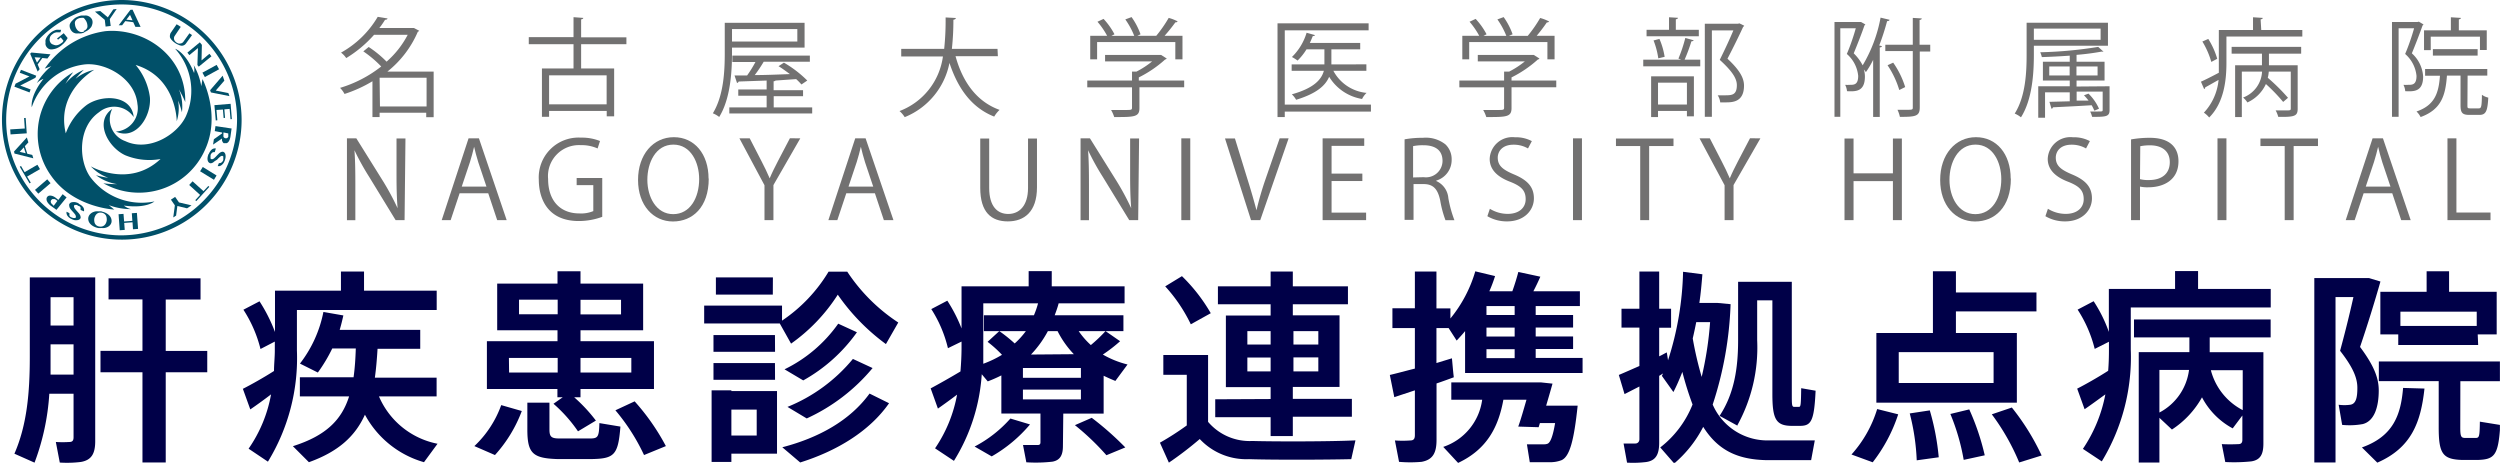 <svg xmlns="http://www.w3.org/2000/svg" xmlns:xlink="http://www.w3.org/1999/xlink" viewBox="0 0 279.37 51.72">
  <defs>
    <style>
      .cls-1 {
        fill: none;
      }

      .cls-2 {
        clip-path: url(#clip-path);
      }

      .cls-3 {
        fill: #727171;
      }

      .cls-4 {
        fill: #015069;
      }

      .cls-5 {
        fill: #000048;
      }
    </style>
    <clipPath id="clip-path" transform="translate(0 0)">
      <rect class="cls-1" width="279.36" height="51.72"/>
    </clipPath>
  </defs>
  <title>footer_logo_sp2</title>
  <g id="レイヤー_2" data-name="レイヤー 2">
    <g id="レイヤー_1-2" data-name="レイヤー 1">
      <g id="アートワーク_134" data-name="アートワーク 134">
        <g class="cls-2">
          <g class="cls-2">
            <path class="cls-3" d="M48.46,8V13.1h-.83v-.5H42.42v.48h-.8v-4a14.76,14.76,0,0,1-3.12,1.42A2.75,2.75,0,0,0,38,9.82a13.84,13.84,0,0,0,4.6-2.39,12.46,12.46,0,0,0-2-1.69l.6-.49a11.93,11.93,0,0,1,2,1.64,10.32,10.32,0,0,0,2.36-3H41.8a13.56,13.56,0,0,1-3.11,2.6,2.51,2.51,0,0,0-.58-.61,10.9,10.9,0,0,0,4.1-4l1.09.18c0,.09-.11.15-.27.15a9.8,9.8,0,0,1-.64.92h3.72l.15,0,.59.31a.37.37,0,0,1-.16.11A11.42,11.42,0,0,1,43.29,8Zm-6,3.9h5.21V8.69H42.42Z" transform="translate(0 0)"/>
            <path class="cls-3" d="M70,4.94H64.94V7.65h3.69V13h-.83v-.6H61.36v.65h-.8V7.65h3.53V4.94h-5V4.15h5V1.92L65.18,2c0,.08-.07.14-.24.17v2H70ZM67.79,8.42H61.36v3.24h6.43Z" transform="translate(0 0)"/>
            <path class="cls-3" d="M81.8,5.32v.61c0,2.07-.17,5.1-1.43,7.14a3,3,0,0,0-.71-.41c1.22-2,1.33-4.75,1.33-6.73V2.55h8.92V5.32ZM86.46,12h4.3v.68H81.5V12h4.17V10.7H82.5V10h3.17V9l-3.13.11a.22.22,0,0,1-.18.16l-.28-.84,1.41,0a13.19,13.19,0,0,0,.93-1.5H81.84V6.21H90.5V6.9H85.34c-.25.43-.62,1-1,1.49,1.21,0,2.57-.06,3.93-.11C87.88,8,87.43,7.65,87,7.4l.6-.4a12.7,12.7,0,0,1,2.61,2l-.65.44a6.69,6.69,0,0,0-.59-.6L86.67,9a.3.3,0,0,1-.22.08v1h3.29v.67H86.46ZM89.1,3.25H81.8V4.64h7.3Z" transform="translate(0 0)"/>
            <path class="cls-3" d="M111.51,6.28h-4.73c.79,2.87,2.35,5.07,4.92,6a3.34,3.34,0,0,0-.6.75c-2.53-1-4.06-3.15-5-6a8.23,8.23,0,0,1-5,6.06,3.06,3.06,0,0,0-.58-.68,7.61,7.61,0,0,0,4.85-6.1h-4.66V5.46h4.8a30.35,30.35,0,0,0,.16-3.51l1.14.06c0,.11-.11.17-.27.2a29.12,29.12,0,0,1-.17,3.25h5.1Z" transform="translate(0 0)"/>
            <path class="cls-3" d="M132.33,9v.75h-5v2.33c0,1-.58,1-2.82,1a3.75,3.75,0,0,0-.35-.79c.62,0,1.16,0,1.55,0,.7,0,.79,0,.79-.26V9.76h-5V9h5V8L127,8a10.07,10.07,0,0,0,1.75-1.14h-5.26V6.14h6.11l.15,0,.63.4a.26.26,0,0,1-.18.11,13,13,0,0,1-2.94,2V9ZM122.6,4.7V6.63h-.77V4h1.89a8.69,8.69,0,0,0-1.08-1.57l.68-.32a7.86,7.86,0,0,1,1.22,1.72l-.35.18h2.56a8.57,8.57,0,0,0-1-1.84l.7-.26a7.65,7.65,0,0,1,1,1.92L127.1,4h2.11a14.68,14.68,0,0,0,1.39-2,4.92,4.92,0,0,1,1,.39.24.24,0,0,1-.25.1A18.09,18.09,0,0,1,130.14,4h2V6.63h-.8V4.7Z" transform="translate(0 0)"/>
            <path class="cls-3" d="M153.2,11.69v.78h-9.63v.61h-.81V2.61h10.18v.78h-9.37v8.3Zm-.51-4.5v.72H149a4.7,4.7,0,0,0,3.71,2.47,2.32,2.32,0,0,0-.5.68,5.32,5.32,0,0,1-3.68-2.48c-.42,1-1.43,1.88-3.69,2.57a2.54,2.54,0,0,0-.48-.61c2.51-.7,3.32-1.68,3.58-2.63h-3.6V7.2H148V5.51h-2a6.45,6.45,0,0,1-1,1.26,4.72,4.72,0,0,0-.63-.4,6.34,6.34,0,0,0,1.64-2.71l.93.26c0,.07-.1.11-.24.11-.1.25-.21.52-.33.77H152v.71h-3.22V7.2Z" transform="translate(0 0)"/>
            <path class="cls-3" d="M173.91,9v.75h-5v2.33c0,1-.58,1-2.82,1a3.75,3.75,0,0,0-.35-.79c.62,0,1.16,0,1.55,0,.7,0,.79,0,.79-.26V9.76h-5V9h5V8l.57,0a10.07,10.07,0,0,0,1.75-1.14h-5.26V6.14h6.12l.14,0,.63.4a.26.26,0,0,1-.18.11,13,13,0,0,1-2.94,2V9ZM164.18,4.7V6.63h-.77V4h1.89a8.69,8.69,0,0,0-1.08-1.57l.68-.32a7.86,7.86,0,0,1,1.22,1.72l-.35.18h2.56a8.62,8.62,0,0,0-1-1.84l.7-.26a7.72,7.72,0,0,1,1,1.92l-.42.18h2.11a14.68,14.68,0,0,0,1.39-2,4.92,4.92,0,0,1,1,.39.24.24,0,0,1-.25.1A18.09,18.09,0,0,1,171.72,4h2V6.63h-.8V4.7Z" transform="translate(0 0)"/>
            <path class="cls-3" d="M187.56,6.55a16.2,16.2,0,0,0,.77-2.31l.93.26c0,.07-.11.11-.25.12a18.4,18.4,0,0,1-.76,2.05H190v.74h-6.37V6.67h4.25Zm2.28-3.22v.72H184V3.33h2.51V1.93l1,.06c0,.08-.08.14-.24.17V3.33Zm-5.33,9.75V8.53h4.78V13h-.78V12.4h-3.23v.68Zm.93-8.73a8.16,8.16,0,0,1,.58,2l-.71.17a8.72,8.72,0,0,0-.53-2Zm3.07,4.89h-3.23v2.44h3.23Zm5.87-6.63.53.26a.18.18,0,0,1-.11.12c-.46,1-1.1,2.31-1.76,3.57,1.3,1.21,1.85,2.11,1.85,3,0,1.88-1.32,1.88-2.1,1.88h-.56a1.77,1.77,0,0,0-.28-.79c.27,0,.52,0,.75,0,.81,0,1.39,0,1.39-1.14,0-.78-.59-1.62-1.91-2.82.59-1.19,1.11-2.31,1.52-3.29h-2.4v9.65h-.79V2.65h3.71Z" transform="translate(0 0)"/>
            <path class="cls-3" d="M208.45,2.73a.27.27,0,0,1-.1.11c-.31.91-.79,2.12-1.2,3.12a5.29,5.29,0,0,1,1,1.34,16.08,16.08,0,0,0,2-5.33l1,.24c0,.1-.12.15-.27.15A26.13,26.13,0,0,1,210,5.08l.3.08c0,.07-.08.13-.24.14v7.77h-.74V6.69a9.84,9.84,0,0,1-.81,1.37,3,3,0,0,0-.23-.3h0a2.68,2.68,0,0,1,.12.79c0,1.73-1.06,1.68-2,1.64a1.91,1.91,0,0,0-.21-.71,4.06,4.06,0,0,0,.52,0c.47,0,.94,0,.94-1a3.71,3.71,0,0,0-1.27-2.45c.39-.91.76-2,1-2.87h-1.73v9.89H205V2.46h2.84l.13,0ZM215.7,5v.76h-1.17V12c0,1-.47,1.06-2.22,1.06a3.57,3.57,0,0,0-.27-.79h.91c.74,0,.8,0,.8-.26V5.71h-3.07V5h3.07V2l1,.06c0,.1-.08.14-.24.17V5Zm-4.14,2a9.69,9.69,0,0,1,1.34,2.73l-.66.33a10.18,10.18,0,0,0-1.31-2.77Z" transform="translate(0 0)"/>
            <path class="cls-3" d="M235.56,5.11h-8.28v1c0,2.06-.17,5-1.44,7a3,3,0,0,0-.7-.42c1.22-1.92,1.33-4.62,1.33-6.57V2.54h9.09Zm-.82-1.91h-7.46V4.45h7.46Zm1,6.44V12.3c0,.74-.4.76-1.95.76a2.76,2.76,0,0,0-.22-.6l.87,0c.48,0,.53,0,.53-.18V10.24h-2.91v1l1.33,0a5.72,5.72,0,0,0-.51-.59l.5-.19a5.36,5.36,0,0,1,1.18,1.69l-.52.22a5.64,5.64,0,0,0-.3-.61c-1.62.1-3.26.18-4.33.23a.17.17,0,0,1-.16.16l-.23-.77,2.27-.06v-1h-2.76v2.84h-.76V9.64h3.52V9h-3V6.9h3V6.22c-1,.07-2.12.13-3.12.16a2.51,2.51,0,0,0-.18-.54,46.39,46.39,0,0,0,6.48-.6l.59.53a.15.15,0,0,1-.11,0h-.12a27.75,27.75,0,0,1-2.78.36V6.9h3.13V9h-3.13v.67ZM229,8.43h2.28v-1H229Zm5.4-1h-2.36v1h2.36Z" transform="translate(0 0)"/>
            <path class="cls-3" d="M252.69,3.35h4.59v.73h-8.48V7c0,1.88-.24,4.45-1.93,6.13a2.8,2.8,0,0,0-.59-.54,6.18,6.18,0,0,0,1.64-3.66c-.57.31-1.1.63-1.49.83a.24.24,0,0,1-.12.2l-.36-.83c.54-.24,1.28-.62,2-1,0-.38,0-.76,0-1.11V3.35h3.82V1.93l1.09.07c0,.08-.08.14-.24.17Zm-5.92,1a8.59,8.59,0,0,1,1,2.22l-.66.35a9.27,9.27,0,0,0-1-2.28ZM249.38,6V5.24h7.77V6h-3.6V7.29h3.21v4.86c0,.82-.33.94-2.17.91a3,3,0,0,0-.29-.72l1.05,0c.58,0,.64,0,.64-.22V8h-2.46a3.62,3.62,0,0,1-.11.69,22,22,0,0,1,2.26,2.24l-.54.46a19.93,19.93,0,0,0-1.93-2,4.18,4.18,0,0,1-2.07,2.06,2.29,2.29,0,0,0-.48-.55A3.26,3.26,0,0,0,252.78,8h-2.26v5.08h-.75V7.29h3V6Z" transform="translate(0 0)"/>
            <path class="cls-3" d="M270.3,2.42l.52.31a.26.26,0,0,1-.1.11c-.32.91-.79,2.12-1.2,3.12a3.78,3.78,0,0,1,1.26,2.59c0,1.73-1.06,1.68-2,1.64a1.87,1.87,0,0,0-.2-.71,4.06,4.06,0,0,0,.52,0c.47,0,.94,0,.94-1a3.72,3.72,0,0,0-1.27-2.45c.39-.91.76-2,1-2.87h-1.73v9.89h-.74V2.46h2.84Zm5.43,9.34c0,.3,0,.35.33.35H277c.28,0,.33-.19.35-1.52a1.89,1.89,0,0,0,.71.32c-.08,1.54-.28,1.93-1,1.93h-1.1c-.8,0-1-.23-1-1.08V8.45h-1.52c-.16,2.22-.63,3.79-2.94,4.63a2.29,2.29,0,0,0-.46-.62c2-.69,2.48-2,2.62-4H271V7.71h6.95v.74h-2.2Zm-4.1-7.66V5.6h-.75V3.39h3V1.93L275,2c0,.08-.07.14-.23.17V3.39h3.12V5.59h-.76V4.1Zm5.24,2.11h-5V5.49h5Z" transform="translate(0 0)"/>
            <path class="cls-3" d="M45.21,24.6h-1l-2.94-4.81a28.15,28.15,0,0,1-1.66-3h0c.08,1.16.1,2.23.1,3.82v4h-.94V15.46h1.05l3,4.81a28.61,28.61,0,0,1,1.61,3h0c-.1-1.27-.12-2.36-.12-3.8v-4h1Z" transform="translate(0 0)"/>
            <path class="cls-3" d="M56.62,24.6H55.56l-1-3h-3.2l-1,3h-1l3-9.14h1.16Zm-2.26-3.75-.91-2.71c-.19-.62-.35-1.2-.47-1.74h0c-.12.55-.29,1.13-.46,1.7l-.92,2.75Z" transform="translate(0 0)"/>
            <path class="cls-3" d="M67.3,24.23a7.59,7.59,0,0,1-2.62.47c-3.61,0-4.47-2.67-4.47-4.61a4.45,4.45,0,0,1,4.71-4.71,5.4,5.4,0,0,1,2.13.38l-.27.83a4.38,4.38,0,0,0-1.89-.37A3.46,3.46,0,0,0,61.25,20c0,2.47,1.39,3.85,3.49,3.85a3.55,3.55,0,0,0,1.56-.26V20.69H64.44v-.8H67.3Z" transform="translate(0 0)"/>
            <path class="cls-3" d="M79.2,19.95c0,3.21-1.81,4.8-4,4.8s-3.9-1.79-3.9-4.64,1.7-4.78,4-4.78,3.88,1.87,3.88,4.63m-6.84.13c0,1.94,1,3.84,2.89,3.84s2.9-1.84,2.9-3.92c0-1.83-.91-3.85-2.88-3.85s-2.91,2-2.91,3.93" transform="translate(0 0)"/>
            <path class="cls-3" d="M89.43,15.46l-3,5.22V24.6h-1V20.7l-2.8-5.24h1.15L85.09,18c.35.68.64,1.27.92,1.93h0c.25-.61.57-1.24.93-1.94l1.33-2.54Z" transform="translate(0 0)"/>
            <path class="cls-3" d="M99.84,24.6H98.77l-1-3h-3.2l-1,3h-1l3-9.14h1.16Zm-2.26-3.75-.91-2.71c-.19-.62-.35-1.2-.47-1.74h0c-.12.55-.29,1.13-.46,1.7l-.92,2.75Z" transform="translate(0 0)"/>
            <path class="cls-3" d="M115.88,20.93c0,2.75-1.43,3.81-3.26,3.81s-3.08-1-3.08-3.75V15.48h1V21c0,2.07.92,2.91,2.13,2.91s2.21-.89,2.21-2.91V15.48h1Z" transform="translate(0 0)"/>
            <path class="cls-3" d="M127.19,24.6h-1l-2.94-4.81a28,28,0,0,1-1.66-3h0c.08,1.16.1,2.23.1,3.82v4h-.94V15.46h1.05l3,4.81a28.61,28.61,0,0,1,1.61,3h0c-.1-1.27-.12-2.36-.12-3.8v-4h1Z" transform="translate(0 0)"/>
            <rect class="cls-3" x="132.01" y="15.46" width="1" height="9.14"/>
            <path class="cls-3" d="M144,15.46l-3.17,9.14H139.8l-2.91-9.13H138l1.41,4.58c.39,1.23.72,2.39,1,3.45h0a34.74,34.74,0,0,1,1-3.45L143,15.46Z" transform="translate(0 0)"/>
            <polygon class="cls-3" points="152.66 24.6 147.8 24.6 147.8 15.46 152.45 15.46 152.45 16.3 148.8 16.3 148.8 19.4 152.24 19.4 152.24 20.23 148.8 20.23 148.8 23.76 152.66 23.76 152.66 24.6"/>
            <path class="cls-3" d="M160.5,20.23a2.28,2.28,0,0,1,1.35,1.91,13.33,13.33,0,0,0,.68,2.47h-1a11.88,11.88,0,0,1-.59-2.21c-.27-1.27-.77-1.83-1.86-1.83h-1.12v4h-1v-9A11,11,0,0,1,159,15.4a3.53,3.53,0,0,1,2.53.74,2.29,2.29,0,0,1,.69,1.7,2.4,2.4,0,0,1-1.72,2.34Zm-1.4-.43A1.85,1.85,0,0,0,161.2,18c0-1.36-1-1.77-2.15-1.77a5.42,5.42,0,0,0-1.14.1v3.5Z" transform="translate(0 0)"/>
            <path class="cls-3" d="M170.75,16.59a3.15,3.15,0,0,0-1.62-.42c-1.28,0-1.76.78-1.76,1.44,0,.9.56,1.35,1.79,1.87,1.49.62,2.25,1.38,2.25,2.69s-1.06,2.57-3,2.57a4.26,4.26,0,0,1-2.2-.58l.28-.83a3.78,3.78,0,0,0,2,.57c1.23,0,2-.66,2-1.64s-.5-1.45-1.69-1.93c-1.39-.52-2.33-1.32-2.33-2.58a2.53,2.53,0,0,1,2.82-2.41,3.78,3.78,0,0,1,1.89.43Z" transform="translate(0 0)"/>
            <rect class="cls-3" x="175.78" y="15.46" width="1" height="9.14"/>
            <polygon class="cls-3" points="187.01 16.32 184.29 16.32 184.29 24.6 183.29 24.6 183.29 16.32 180.58 16.32 180.58 15.48 187.01 15.48 187.01 16.32"/>
            <path class="cls-3" d="M196.72,15.46l-3,5.22V24.6h-1V20.7l-2.8-5.24h1.15L192.38,18c.35.68.64,1.27.92,1.93h0c.25-.61.57-1.24.93-1.94l1.33-2.54Z" transform="translate(0 0)"/>
            <polygon class="cls-3" points="212.53 24.6 211.53 24.6 211.53 20.24 207.13 20.24 207.13 24.6 206.12 24.6 206.12 15.48 207.13 15.48 207.13 19.37 211.53 19.37 211.53 15.48 212.53 15.48 212.53 24.6"/>
            <path class="cls-3" d="M224.71,19.95c0,3.21-1.81,4.8-4,4.8s-3.9-1.79-3.9-4.64,1.7-4.78,4-4.78,3.88,1.87,3.88,4.63m-6.84.13c0,1.94,1,3.84,2.89,3.84s2.9-1.84,2.9-3.92c0-1.83-.91-3.85-2.88-3.85s-2.91,2-2.91,3.93" transform="translate(0 0)"/>
            <path class="cls-3" d="M233.11,16.59a3.15,3.15,0,0,0-1.62-.42c-1.28,0-1.76.78-1.76,1.44,0,.9.56,1.35,1.79,1.87,1.49.62,2.25,1.38,2.25,2.69s-1.06,2.57-3,2.57a4.26,4.26,0,0,1-2.2-.58l.28-.83a3.77,3.77,0,0,0,2,.57c1.23,0,2-.66,2-1.64s-.5-1.45-1.69-1.93c-1.39-.52-2.33-1.32-2.33-2.58a2.53,2.53,0,0,1,2.82-2.41,3.78,3.78,0,0,1,1.89.43Z" transform="translate(0 0)"/>
            <path class="cls-3" d="M238.14,15.58a11.73,11.73,0,0,1,2.09-.18c3,0,3.21,1.89,3.21,2.62,0,2.15-1.73,2.91-3.36,2.91a3.82,3.82,0,0,1-.94-.08V24.6h-1Zm1,4.44a3.69,3.69,0,0,0,1,.1c1.45,0,2.33-.72,2.33-2s-.94-1.88-2.2-1.88a5.3,5.3,0,0,0-1.1.1Z" transform="translate(0 0)"/>
            <rect class="cls-3" x="247.8" y="15.46" width="1" height="9.14"/>
            <polygon class="cls-3" points="259.03 16.32 256.31 16.32 256.31 24.6 255.31 24.6 255.31 16.32 252.6 16.32 252.6 15.48 259.03 15.48 259.03 16.32"/>
            <path class="cls-3" d="M269.39,24.6h-1.06l-1-3h-3.2l-1,3h-1l3-9.14h1.16Zm-2.26-3.75-.91-2.71c-.19-.62-.35-1.2-.47-1.74h0c-.12.55-.29,1.13-.46,1.7l-.92,2.75Z" transform="translate(0 0)"/>
            <polygon class="cls-3" points="278.31 24.6 273.5 24.6 273.5 15.46 274.5 15.46 274.5 23.75 278.31 23.75 278.31 24.6"/>
            <path class="cls-4" d="M13.49,0A13.39,13.39,0,1,0,27,13.39,13.44,13.44,0,0,0,13.49,0m0,26.3a12.9,12.9,0,1,1,13-12.9,13,13,0,0,1-13,12.9" transform="translate(0 0)"/>
            <path class="cls-4" d="M5,7.67a9.87,9.87,0,0,1,6.8-4.19c4.35-.38,9,2.78,8.9,7.92A11.33,11.33,0,0,0,20,10a5.12,5.12,0,0,1,.33,2.55s-.2-.8-.43-1.31a4.83,4.83,0,0,1-.15,2.31s0-4.9-4.59-6.29a7,7,0,0,1,1.59,3.6c.19,2.09-1.53,4.88-3.8,3.84a2.61,2.61,0,0,0,2.41-3.06C15.1,8.79,11.89,7,9.55,7.19a7.12,7.12,0,0,0-6,4.79s-.26-1.19,1.31-3.17a2,2,0,0,0-.75.49A6.92,6.92,0,0,1,5.74,7.39L5,7.67" transform="translate(0 0)"/>
            <path class="cls-4" d="M12.8,23.42s-4.55-.19-7.06-3.74A8,8,0,0,1,8.18,8.07a11.2,11.2,0,0,0-.87,1.3A5.17,5.17,0,0,1,9.37,7.8s-.6.58-.92,1a4.9,4.9,0,0,1,2.08-1s-4.3,2.42-3.18,7.1a7,7,0,0,1,2.34-3.17c1.73-1.21,5-1.13,5.25,1.35a2.63,2.63,0,0,0-3.87-.54c-2.36,1.64-2.32,5.31-1,7.22a7.16,7.16,0,0,0,7.19,2.75s-.9.82-3.42.46a2,2,0,0,0,.8.4,7,7,0,0,1-2.48-.45s.62.51.62.51" transform="translate(0 0)"/>
            <path class="cls-4" d="M22.62,8.82s2.11,4,.28,7.94a8.07,8.07,0,0,1-11.35,3.72,11.31,11.31,0,0,0,1.57.1,5.16,5.16,0,0,1-2.39-1s.8.23,1.36.28a4.89,4.89,0,0,1-1.94-1.27s4.26,2.48,7.79-.82A7.08,7.08,0,0,1,14,17.35c-1.92-.88-3.5-3.75-1.46-5.18A2.59,2.59,0,0,0,14,15.77C16.6,17,19.78,15.1,20.77,13a7,7,0,0,0-1.2-7.55s1.17.36,2.12,2.71a2,2,0,0,0-.05-.89,6.85,6.85,0,0,1,.85,2.36s.14-.79.14-.79" transform="translate(0 0)"/>
            <polygon class="cls-4" points="1.61 9.69 1.74 9.35 3.29 8.54 2.21 8.13 2.34 7.8 4.05 8.46 3.96 8.69 2.26 9.56 3.42 10 3.3 10.33 1.61 9.69"/>
            <path class="cls-4" d="M3.51,5.87l2.13.2-.34.47-.57-.06-.52.72.22.53L4.21,8l-.84-2ZM4.13,7l.41-.56L3.87,6.4Z" transform="translate(0 0)"/>
            <path class="cls-4" d="M6.37,4.31l.75-.6.44.54-.12.2-.14.2-.19.21-.25.22a2.15,2.15,0,0,1-.47.29,1.44,1.44,0,0,1-.45.13.9.9,0,0,1-.4,0,.7.7,0,0,1-.31-.22A.75.75,0,0,1,5.09,5a.85.85,0,0,1,0-.26.93.93,0,0,1,0-.28,1.26,1.26,0,0,1,.12-.28,1.8,1.8,0,0,1,.2-.28,2,2,0,0,1,.27-.26A1.59,1.59,0,0,1,6,3.44a1.7,1.7,0,0,1,.3-.11,1.26,1.26,0,0,1,.28,0h.25l-.08.28-.21,0H6.29l-.2.06a.83.83,0,0,0-.19.12A1.07,1.07,0,0,0,5.67,4a.74.74,0,0,0-.11.28.68.68,0,0,0,0,.29.73.73,0,0,0,.15.28A.69.69,0,0,0,6,5a.65.65,0,0,0,.29.06A.83.83,0,0,0,6.55,5a1.18,1.18,0,0,0,.29-.17A.93.93,0,0,0,7,4.71a.65.65,0,0,0,.09-.16l-.3-.37-.3.25Z" transform="translate(0 0)"/>
            <path class="cls-4" d="M9.42,3.63a2,2,0,0,1-.34.1,1.64,1.64,0,0,1-.33,0,1.32,1.32,0,0,1-.3,0,1,1,0,0,1-.26-.1A.8.8,0,0,1,8,3.46a.75.75,0,0,1-.14-.23A.74.74,0,0,1,7.79,3a.8.8,0,0,1,0-.25,1,1,0,0,1,.12-.25,1.3,1.3,0,0,1,.2-.23A1.72,1.72,0,0,1,8.41,2a1.94,1.94,0,0,1,.32-.16,1.85,1.85,0,0,1,.34-.1,1.71,1.71,0,0,1,.33,0,1.38,1.38,0,0,1,.3,0,1,1,0,0,1,.26.1.84.84,0,0,1,.2.16.74.74,0,0,1,.14.22.81.81,0,0,1,0,.53A1,1,0,0,1,10.2,3a1.35,1.35,0,0,1-.2.23,1.62,1.62,0,0,1-.26.2,2.06,2.06,0,0,1-.32.16m-.06-.14a.72.72,0,0,0,.26-.16.63.63,0,0,0,.14-.23.74.74,0,0,0,0-.28,1.1,1.1,0,0,0-.08-.31,1.07,1.07,0,0,0-.16-.27A.73.73,0,0,0,9.34,2,.61.61,0,0,0,9.08,2a.77.77,0,0,0-.3.06.74.74,0,0,0-.26.16.58.58,0,0,0-.14.23.67.67,0,0,0,0,.27,1.14,1.14,0,0,0,.23.59.71.71,0,0,0,.21.19.63.63,0,0,0,.26.08.69.69,0,0,0,.3-.05" transform="translate(0 0)"/>
            <polygon class="cls-4" points="11.2 1.23 12.05 1.94 12.66 1.05 13.04 1 12.27 2.13 12.37 2.9 11.8 2.97 11.71 2.22 10.61 1.3 11.2 1.23"/>
            <path class="cls-4" d="M14.81,1.08,15.71,3,15.13,3l-.24-.52L14,2.36l-.35.46-.38,0,1.3-1.72ZM14.12,2.2l.69.07-.28-.61Z" transform="translate(0 0)"/>
            <path class="cls-4" d="M19.74,2.71,20.2,3,19.53,4a.48.48,0,0,0-.08.38.56.56,0,0,0,.09.2.72.72,0,0,0,.18.17.71.71,0,0,0,.22.11.58.58,0,0,0,.22,0,.45.45,0,0,0,.19-.06.48.48,0,0,0,.15-.14l.67-.94.29.2-.68.94a.58.58,0,0,1-.2.18.57.57,0,0,1-.28.07A1,1,0,0,1,19.94,5a1.83,1.83,0,0,1-.43-.24,1.67,1.67,0,0,1-.33-.3A1,1,0,0,1,19,4.19a.65.65,0,0,1,0-.29.56.56,0,0,1,.1-.26Z" transform="translate(0 0)"/>
            <polygon class="cls-4" points="22.33 4.73 22.56 5.01 22.52 6.75 23.4 6.01 23.63 6.29 22.21 7.45 22.06 7.27 22.12 5.37 21.16 6.16 20.94 5.88 22.33 4.73"/>
            <polygon class="cls-4" points="24.21 7.25 24.48 7.74 22.89 8.61 22.62 8.12 24.21 7.25"/>
            <polygon class="cls-4" points="25.07 9.01 24.11 10.12 25.52 10.4 25.64 10.74 23.57 10.33 23.48 10.08 24.88 8.46 25.07 9.01"/>
            <polygon class="cls-4" points="25.91 13.31 25.76 13.32 25.66 12.17 25.07 12.22 25.15 13.17 24.99 13.19 24.91 12.24 24.19 12.29 24.29 13.44 24.11 13.46 23.96 11.75 25.77 11.6 25.91 13.31"/>
            <path class="cls-4" d="M25.88,14.36l-.12.85a1.89,1.89,0,0,1-.09.38,1,1,0,0,1-.14.26.46.46,0,0,1-.18.14.36.36,0,0,1-.2,0A.3.3,0,0,1,25,16a.39.39,0,0,1-.11-.12.73.73,0,0,1-.08-.18,1.13,1.13,0,0,1,0-.22l-1,.68.09-.6.92-.65v-.1L24,14.65l.08-.56Zm-.91.44,0,.12a1,1,0,0,0,0,.19.45.45,0,0,0,0,.16.3.3,0,0,0,.09.12.28.28,0,0,0,.13.06h.13a.33.33,0,0,0,.11-.06.32.32,0,0,0,.08-.11.42.42,0,0,0,0-.15l0-.22Z" transform="translate(0 0)"/>
            <path class="cls-4" d="M23.32,17.23a1.53,1.53,0,0,1,.17-.32.91.91,0,0,1,.19-.21.57.57,0,0,1,.44-.11L24,17h-.14a.39.39,0,0,0-.13.05.47.47,0,0,0-.11.11.62.62,0,0,0-.09.17.78.78,0,0,0,0,.14.46.46,0,0,0,0,.13.23.23,0,0,0,0,.11.17.17,0,0,0,.09.07.23.23,0,0,0,.15,0,.59.59,0,0,0,.16-.09l.16-.15.17-.18.17-.17a1,1,0,0,1,.17-.14.57.57,0,0,1,.18-.08.31.31,0,0,1,.18,0,.35.35,0,0,1,.16.13.48.48,0,0,1,.08.22.93.93,0,0,1,0,.3,1.72,1.72,0,0,1-.1.36,1.23,1.23,0,0,1-.15.28,1,1,0,0,1-.19.19.75.75,0,0,1-.21.11.74.74,0,0,1-.22,0l.13-.33.14,0,.13-.06a.42.42,0,0,0,.12-.11.6.6,0,0,0,.1-.18.62.62,0,0,0,0-.18.33.33,0,0,0,0-.13.21.21,0,0,0,0-.09l-.07-.05a.19.19,0,0,0-.14,0,.55.55,0,0,0-.15.09l-.17.15-.17.18L24,18l-.18.15a.62.62,0,0,1-.18.08.27.27,0,0,1-.18,0,.36.36,0,0,1-.17-.13.49.49,0,0,1-.09-.22.88.88,0,0,1,0-.3,1.75,1.75,0,0,1,.11-.38" transform="translate(0 0)"/>
            <polygon class="cls-4" points="24.2 19.61 23.91 20.09 22.36 19.14 22.66 18.66 24.2 19.61"/>
            <polygon class="cls-4" points="21.94 22.47 21.82 22.37 22.36 21.78 21.14 20.67 21.52 20.26 22.74 21.36 23.28 20.78 23.39 20.88 21.94 22.47"/>
            <polygon class="cls-4" points="20.9 23.28 19.82 23.02 19.68 24.09 19.36 24.3 19.54 22.95 19.1 22.31 19.57 22 20 22.62 21.4 22.95 20.9 23.28"/>
            <polygon class="cls-4" points="14.79 24.68 14.73 23.83 15.3 23.79 15.43 25.58 14.86 25.62 14.81 24.84 13.88 24.91 13.94 25.69 13.38 25.73 13.25 23.94 13.8 23.9 13.87 24.75 14.79 24.68"/>
            <path class="cls-4" d="M11.36,23.64a1.9,1.9,0,0,1,.34.1,1.67,1.67,0,0,1,.29.15,1.34,1.34,0,0,1,.23.19,1,1,0,0,1,.16.23.85.85,0,0,1,.08.25.75.75,0,0,1,0,.27.72.72,0,0,1-.1.24.76.76,0,0,1-.17.19,1,1,0,0,1-.24.14,1.27,1.27,0,0,1-.29.08,1.65,1.65,0,0,1-.33,0,1.93,1.93,0,0,1-.36,0,2.15,2.15,0,0,1-.34-.1,1.7,1.7,0,0,1-.29-.15,1.28,1.28,0,0,1-.23-.19,1,1,0,0,1-.16-.22.77.77,0,0,1-.08-.25.74.74,0,0,1,0-.26.8.8,0,0,1,.1-.25.79.79,0,0,1,.18-.2.92.92,0,0,1,.24-.15,1.4,1.4,0,0,1,.29-.09,1.65,1.65,0,0,1,.33,0,2,2,0,0,1,.36,0m0,.15a.74.74,0,0,0-.3,0,.6.6,0,0,0-.24.12.71.71,0,0,0-.18.22,1.07,1.07,0,0,0-.11.3,1,1,0,0,0,0,.32.69.69,0,0,0,.08.27.63.63,0,0,0,.18.2.75.75,0,0,0,.28.11.72.72,0,0,0,.31,0,.61.61,0,0,0,.24-.11.71.71,0,0,0,.18-.21,1.09,1.09,0,0,0,.11-.3,1,1,0,0,0,0-.32.74.74,0,0,0-.08-.28.61.61,0,0,0-.18-.2.69.69,0,0,0-.28-.12" transform="translate(0 0)"/>
            <path class="cls-4" d="M8.81,22.78a1.6,1.6,0,0,1,.31.19,1,1,0,0,1,.19.21.56.56,0,0,1,.07.44L9,23.46a.43.43,0,0,0,0-.14.37.37,0,0,0,0-.14.45.45,0,0,0-.1-.12A.72.72,0,0,0,8.73,23L8.6,22.9l-.13,0-.11,0a.17.17,0,0,0-.08.08.22.22,0,0,0,0,.15.55.55,0,0,0,.07.16l.13.17.16.18.16.18a1,1,0,0,1,.13.18A.57.57,0,0,1,9,24.2a.3.3,0,0,1,0,.18.36.36,0,0,1-.14.15.47.47,0,0,1-.23.07,1,1,0,0,1-.3,0,1.68,1.68,0,0,1-.35-.13,1.21,1.21,0,0,1-.27-.17,1,1,0,0,1-.18-.2.73.73,0,0,1-.09-.22.64.64,0,0,1,0-.22l.32.16a1.1,1.1,0,0,0,0,.14.49.49,0,0,0,0,.14.48.48,0,0,0,.1.13A.71.71,0,0,0,8,24.3l.18.06h.13a.2.2,0,0,0,.1,0,.18.18,0,0,0,.06-.07.2.2,0,0,0,0-.14A.56.56,0,0,0,8.42,24l-.14-.18-.17-.19-.17-.19a1.26,1.26,0,0,1-.13-.19A.54.54,0,0,1,7.74,23a.29.29,0,0,1,0-.18.39.39,0,0,1,.14-.16.51.51,0,0,1,.23-.07,1,1,0,0,1,.3,0,1.56,1.56,0,0,1,.37.13" transform="translate(0 0)"/>
            <path class="cls-4" d="M6.31,23.45,5.68,23a1.92,1.92,0,0,1-.26-.25,1.11,1.11,0,0,1-.17-.26.56.56,0,0,1-.05-.25A.36.36,0,0,1,5.28,22a.37.37,0,0,1,.2-.13.56.56,0,0,1,.25,0,.93.93,0,0,1,.27.09,1.41,1.41,0,0,1,.26.17l.26.21L7,21.7l.44.36Zm.1-1-.15-.12a.45.45,0,0,0-.15-.08.33.33,0,0,0-.14,0,.29.29,0,0,0-.12,0l-.1.08a.34.34,0,0,0-.07.13.3.3,0,0,0,0,.14.43.43,0,0,0,.06.13.55.55,0,0,0,.11.11L6,23Z" transform="translate(0 0)"/>
            <polygon class="cls-4" points="4.28 21.64 3.91 21.22 5.28 20.04 5.65 20.47 4.28 21.64"/>
            <polygon class="cls-4" points="2.21 18.63 2.35 18.55 2.75 19.24 4.18 18.41 4.47 18.9 3.03 19.73 3.44 20.41 3.3 20.49 2.21 18.63"/>
            <path class="cls-4" d="M1.57,16.93,3,15.36l.17.55-.39.42.27.85.56.14.11.37-2.1-.53Zm1.3.2-.21-.66-.46.5Z" transform="translate(0 0)"/>
            <polygon class="cls-4" points="1.18 15.02 1.14 14.46 2.77 14.36 2.69 13.19 2.87 13.18 2.99 14.9 1.18 15.02"/>
            <path class="cls-5" d="M5.51,44a26.42,26.42,0,0,1-1.65,7.7l-2.25-1c1.4-3.2,1.72-6.81,1.72-10.81V31h7.31v18.3c0,1.36-.39,2.11-1.59,2.32a12.61,12.61,0,0,1-2.37.07l-.44-2.3a11.46,11.46,0,0,0,1.52,0c.37,0,.46-.21.46-.53V44Zm2.71-2.14V38.48H5.65v1.38c0,.67,0,1.31,0,2Zm0-8.65H5.65v3.17H8.22Zm7.7,6V33.46H12.13V31.1H22.41v2.37H18.52v5.75h4.64V41.6H18.52V51.68h-2.6V41.6H11.23V39.21Z" transform="translate(0 0)"/>
            <path class="cls-5" d="M30.62,41.47c0-.76.09-1.52.09-2.3v-1L29.11,39a14.41,14.41,0,0,0-1.91-4.39L29,33.67a17.84,17.84,0,0,1,1.73,3.43V32.48H38.1V30.34h2.58v2.14h8.12v2.16H33.18v4.53a22.17,22.17,0,0,1-3.24,12.42l-2.16-1.45a15.37,15.37,0,0,0,2.51-6.07c-.81.62-1.7,1.26-2.32,1.68l-.83-2.3c.87-.44,2.34-1.26,3.49-2M48.9,49.58l-1.52,2.07a10.89,10.89,0,0,1-6.6-5.31c-1.08,2.39-2.94,4.12-6.26,5.31l-1.79-1.79c3.7-1.17,5.45-2.94,6.28-5.56h-5.5V42.16h6c.14-1,.21-2,.25-3.22H37.13a17.8,17.8,0,0,1-1.61,2.69l-2-1a13.75,13.75,0,0,0,2.62-5.77l2.23.39c-.12.53-.25,1.08-.41,1.61h9v2.12H42.19c-.07,1.15-.16,2.23-.3,3.22h6.9V44.3H42.35a9,9,0,0,0,6.55,5.29" transform="translate(0 0)"/>
            <path class="cls-5" d="M58.31,45.93a15.31,15.31,0,0,1-3,4.92l-2.3-1a11.75,11.75,0,0,0,3-4.58Zm4.58-1.54h-.6v-.92H54.41V38.13h7.89V36.91H55.56V31.69h6.74V30.31h2.57v1.38h7v5.22h-7v1.22h8.21v5.34H64.87v.92h-.71A17.64,17.64,0,0,1,66.59,47l-2,1.2a16.15,16.15,0,0,0-2.74-3.08Zm-6-2.76h5.43V40H56.87ZM58,35.12h4.32V33.49H58ZM61.4,45V48c0,.83.23,1,1.15,1s2.39,0,3.33,0,1.06-.14,1.1-1.72l2.35.39c-.25,3.2-.69,3.59-3.27,3.63-1.08,0-2.76,0-3.77,0-2.76-.09-3.36-.64-3.36-3.31V45Zm8-11.5H64.87v1.63H69.4ZM70.55,40H64.87v1.63h5.68Zm.37,4.85a24.79,24.79,0,0,1,3.49,5l-2.44,1a22.46,22.46,0,0,0-3.2-5Z" transform="translate(0 0)"/>
            <path class="cls-5" d="M87.39,34.15v1.68a17.32,17.32,0,0,0,5.2-5.47h2.09a19.87,19.87,0,0,0,5.7,5.68L99,38.45a23.26,23.26,0,0,1-5.38-5.52,19.65,19.65,0,0,1-5.22,5.47l-1.26-2.25H78.69v-2ZM81.73,43.7h5.1v7h-5.1v.92H79.52v-8h2.21Zm4.88-4.39H79.73V37.44H86.6Zm0,3.13H79.73V40.57H86.6Zm-.25-9.52H80V31h6.37ZM84.56,45.77H81.73v2.9h2.83Zm14.79-.71c-2.18,3.13-5.84,5.34-9.93,6.62l-2-1.7c4.09-1.06,7.57-3,9.75-6Zm-3.59-7.93a18.24,18.24,0,0,1-6,5.38l-2.09-1.24a15.78,15.78,0,0,0,6-5.1Zm1.75,4a20.77,20.77,0,0,1-7.36,5.63L88,45.47a18.42,18.42,0,0,0,7.31-5.36Z" transform="translate(0 0)"/>
            <path class="cls-5" d="M118.78,49.84c0,1-.3,1.59-1.17,1.75a16.57,16.57,0,0,1-2.92.07l-.37-1.93c.55,0,1.38,0,1.63,0s.32-.11.32-.32v-3.2H111.9V41.95a15.87,15.87,0,0,1-1.52.67l-.67-.8a20.81,20.81,0,0,1-3.11,9.68l-2.11-1.4a15.62,15.62,0,0,0,2.46-6c-.76.58-1.56,1.15-2.14,1.56L104,43.4c.83-.44,2.21-1.22,3.33-1.89.07-.87.12-1.77.12-2.65v-.69l-1.52.74a14.11,14.11,0,0,0-1.86-4.37l1.79-.94a17.15,17.15,0,0,1,1.59,3.1V32h7.5v-1.7h2.58V32h8.14V33.9H118.3c-.11.44-.28.9-.44,1.33h7.68V37h-2l1.63,1.13a16.85,16.85,0,0,1-1.93,1.49A10.5,10.5,0,0,0,126,40.73l-1.36,1.84c-.44-.18-.87-.37-1.31-.58v4.23h-4.51Zm-3.68-2.41A15.89,15.89,0,0,1,110.82,51l-1.91-1.1a13.91,13.91,0,0,0,4-3.13ZM111.67,37a16.75,16.75,0,0,1,1.72,1.38A9,9,0,0,0,114.64,37h-4.69V35.23h5.59A10,10,0,0,0,116,33.9h-6.12v5c0,.58,0,1.15,0,1.75a11.8,11.8,0,0,0,2.09-1,12.76,12.76,0,0,0-1.61-1.45Zm2.64,5.22h6.48V41.12h-6.48Zm0,2.41h6.48V43.54h-6.48ZM120,39.58A10.67,10.67,0,0,1,118.18,37H117.1a11.84,11.84,0,0,1-1.89,2.62Zm2,7.11A33.49,33.49,0,0,1,125.75,50l-2.11.87a28,28,0,0,0-3.52-3.36ZM123.54,37h-3a8.83,8.83,0,0,0,1.36,1.56A16.76,16.76,0,0,0,123.54,37" transform="translate(0 0)"/>
            <path class="cls-5" d="M140,49.28c2.55.07,8.55.07,11.47-.07L151,51.31c-2.85.07-8.65.09-11.43,0a7.12,7.12,0,0,1-5.5-2.25,38.57,38.57,0,0,1-3.45,2.64l-1-2.23a32,32,0,0,0,3-1.93V41.88H130V39.67h5v7.47a6.08,6.08,0,0,0,4.9,2.14m-7.82-18.42A19,19,0,0,1,135.3,35l-2.23,1.24A17.41,17.41,0,0,0,130.21,32Zm9.91,13.73V43.26h-5v-8h5V34h-5.89V32h5.89V30.34h2.48V32h6.16v2h-6.16v1.24h5.22v8h-5.22v1.33h6.6v2h-6.6v2.16h-2.48V46.62h-6.19v-2Zm-2.6-6.09h2.6V37h-2.6Zm0,3h2.6V39.95h-2.6ZM147.32,37h-2.78V38.5h2.78Zm0,2.94h-2.78v1.56h2.78Z" transform="translate(0 0)"/>
            <path class="cls-5" d="M158.11,41.26v-4.6h-2.51V34.45h2.51V30.34h2.41v4.12h1.56v1.13a14.89,14.89,0,0,0,2.78-5.27l2.21.53a15.32,15.32,0,0,1-.64,1.7H169c.28-.78.51-1.54.67-2.16l2.46.53c-.21.48-.48,1.06-.78,1.63h5.2V34.2h-4.94v1h4.18v1.4h-4.18v1h4.18V39h-4.18v1h5.24v1.68H163.72V37c-.3.37-.62.71-.94,1.06l-.9-1.4h-1.36v3.91l1.73-.53c.07.67.11,1.31.21,2.12-.57.21-1.24.46-1.93.69v6.3c0,1.43-.39,2.23-1.68,2.46a14.37,14.37,0,0,1-2.51,0l-.46-2.39a11.73,11.73,0,0,0,1.72,0c.41,0,.51-.23.51-.6v-5l-2.3.76-.5-2.48c.71-.16,1.72-.44,2.8-.71M174,45.33h2.3c-.41,3.93-.9,5.68-1.79,6.09a3.48,3.48,0,0,1-1.33.23c-.46,0-1.61,0-2.23,0l-.32-2c.57,0,1.49,0,1.91,0a1,1,0,0,0,.41-.07c.3-.14.58-.81.83-2.3h-1.7l-.14.46-2.28-.07c.28-.76.6-1.89.92-3H168c-.55,3-1.79,5.52-5.06,7.06l-1.66-1.79a6.46,6.46,0,0,0,4.35-5.27h-3.45V42.73h10l1.31.14c-.21.76-.46,1.61-.71,2.46ZM169.26,34.2h-3.15v1h3.15Zm0,2.41h-3.15v1h3.15Zm0,2.41h-3.15v1h3.15Z" transform="translate(0 0)"/>
            <path class="cls-5" d="M185.41,42v7.47c0,1.26-.34,2-1.45,2.16a12.06,12.06,0,0,1-2.14.07l-.39-2.14c.48,0,1.1,0,1.33,0s.44-.18.44-.48V43.19l-1.66.85-.64-2.14c.6-.25,1.43-.62,2.3-1V36.61h-2V34.5h2V30.34h2.21V34.5h1.33v2.12h-1.33v3.2c.3-.14.57-.3.85-.44l.14.88a34.56,34.56,0,0,0,1.68-9.89l2.16.28c-.09,1.08-.18,2.14-.34,3.2h2l1.49.14a40.07,40.07,0,0,1-2,11.22,6.66,6.66,0,0,0,6.41,4c1,0,4,0,5,0l-.41,2.21c-1,0-3.89,0-5,0-3.2-.07-5.4-1.08-7.06-3.72a13.39,13.39,0,0,1-3.24,4.09L185.53,50a11.37,11.37,0,0,0,3.61-4.8A35.06,35.06,0,0,1,188,41.56c-.3.76-.62,1.52-1,2.25L185.71,42l.14-.27Zm5.7-6h-1.56c-.12.62-.25,1.22-.39,1.82a39,39,0,0,0,1,4.3,38.84,38.84,0,0,0,.94-6.12m3.06,11.57-2-1.1c1.63-2.46,2.07-5.31,2.07-8.44V31.49h6V44c0,1.29,0,1.47.3,1.47H201c.23,0,.25-.12.28-2.09l1.61.28c-.16,3.45-.51,3.93-1.77,3.93h-.85c-1.82,0-2.21-.74-2.21-3.59V33.56h-1.7V38a18,18,0,0,1-2.21,9.52" transform="translate(0 0)"/>
            <path class="cls-5" d="M212.12,46.3a17.61,17.61,0,0,1-2.85,5.36l-2.37-.87a13.47,13.47,0,0,0,2.87-5.08ZM216,37.21v-6.9h2.57v2.37h9V34.8h-9v2.41h6.81V45h-15.7V37.21Zm-3.82,5.59h10.6V39.35h-10.6Zm3.47,3.06a27.27,27.27,0,0,1,1,5.24l-2.46.34a24.65,24.65,0,0,0-.78-5.24Zm4.41-.11a26.85,26.85,0,0,1,1.73,5.13l-2.35.51a24,24,0,0,0-1.49-5.13Zm4.76-.21a26.34,26.34,0,0,1,3.33,5.36l-2.51.78a24.77,24.77,0,0,0-3.06-5.38Z" transform="translate(0 0)"/>
            <path class="cls-5" d="M235.58,41.47c.07-.8.09-1.61.09-2.41v-.87l-1.59.8a14.43,14.43,0,0,0-1.91-4.39l1.79-.94a15.82,15.82,0,0,1,1.7,3.43V32.29h7.4v-2h2.57v2h8.12v2.07H238.11v4.69a22.46,22.46,0,0,1-3.24,12.51l-2.11-1.4a16.35,16.35,0,0,0,2.51-6.09c-.83.6-1.7,1.24-2.32,1.66l-.83-2.3c.87-.44,2.32-1.26,3.47-2m13.91,6.44a8.31,8.31,0,0,1-3.43-3.47A10.28,10.28,0,0,1,242.71,48l-1.4-1.31v5H239V39.35h5.66V37.7h-6.19v-2h15.27v2h-6.81v1.66h6V49.56c0,1.19-.32,1.84-1.36,2a18.82,18.82,0,0,1-2.9.07l-.39-2a18.58,18.58,0,0,0,1.86,0c.32,0,.44-.18.44-.48V46.43Zm-8.19-6.53v4.76a6.26,6.26,0,0,0,3.31-4.76Zm9.31,4.46V41.37h-3.56a7,7,0,0,0,3.56,4.46" transform="translate(0 0)"/>
            <path class="cls-5" d="M264.26,31.07h.46l1.29.39c-.67,2.35-1.43,4.81-2.28,7.31,1.49,2,2.09,3.4,2.09,4.85,0,1.75-.44,3.43-1.79,3.77a8.21,8.21,0,0,1-2.3.09l-.39-2.25a4.84,4.84,0,0,0,1.29,0c.64-.09.8-.78.8-1.89s-.48-2.28-1.93-4.14c.57-2.09,1.08-4.16,1.49-6h-2V51.68h-2.37V31.07h5.59Zm6.67,12.35c-.41,3.8-1.47,6.62-5.27,8.28L263.94,50c3.49-1.24,4.35-3.61,4.6-6.65Zm4,4.35c0,1,.09,1.15.51,1.17h1.2c.41,0,.46-.14.48-1.82l2.28.37c-.21,3.43-.64,3.86-2.58,3.91h-1.66c-2.18-.07-2.64-.67-2.64-3.63V42.59h-6.69V40.39h13.59v2.21h-4.48Zm2-9.22H268V37.37h-2V32.61h5.17v-2.3h2.51v2.3H279v4.76h-2.12Zm-.16-3.72h-8.53v1.59h8.53Z" transform="translate(0 0)"/>
          </g>
        </g>
      </g>
    </g>
  </g>
</svg>
